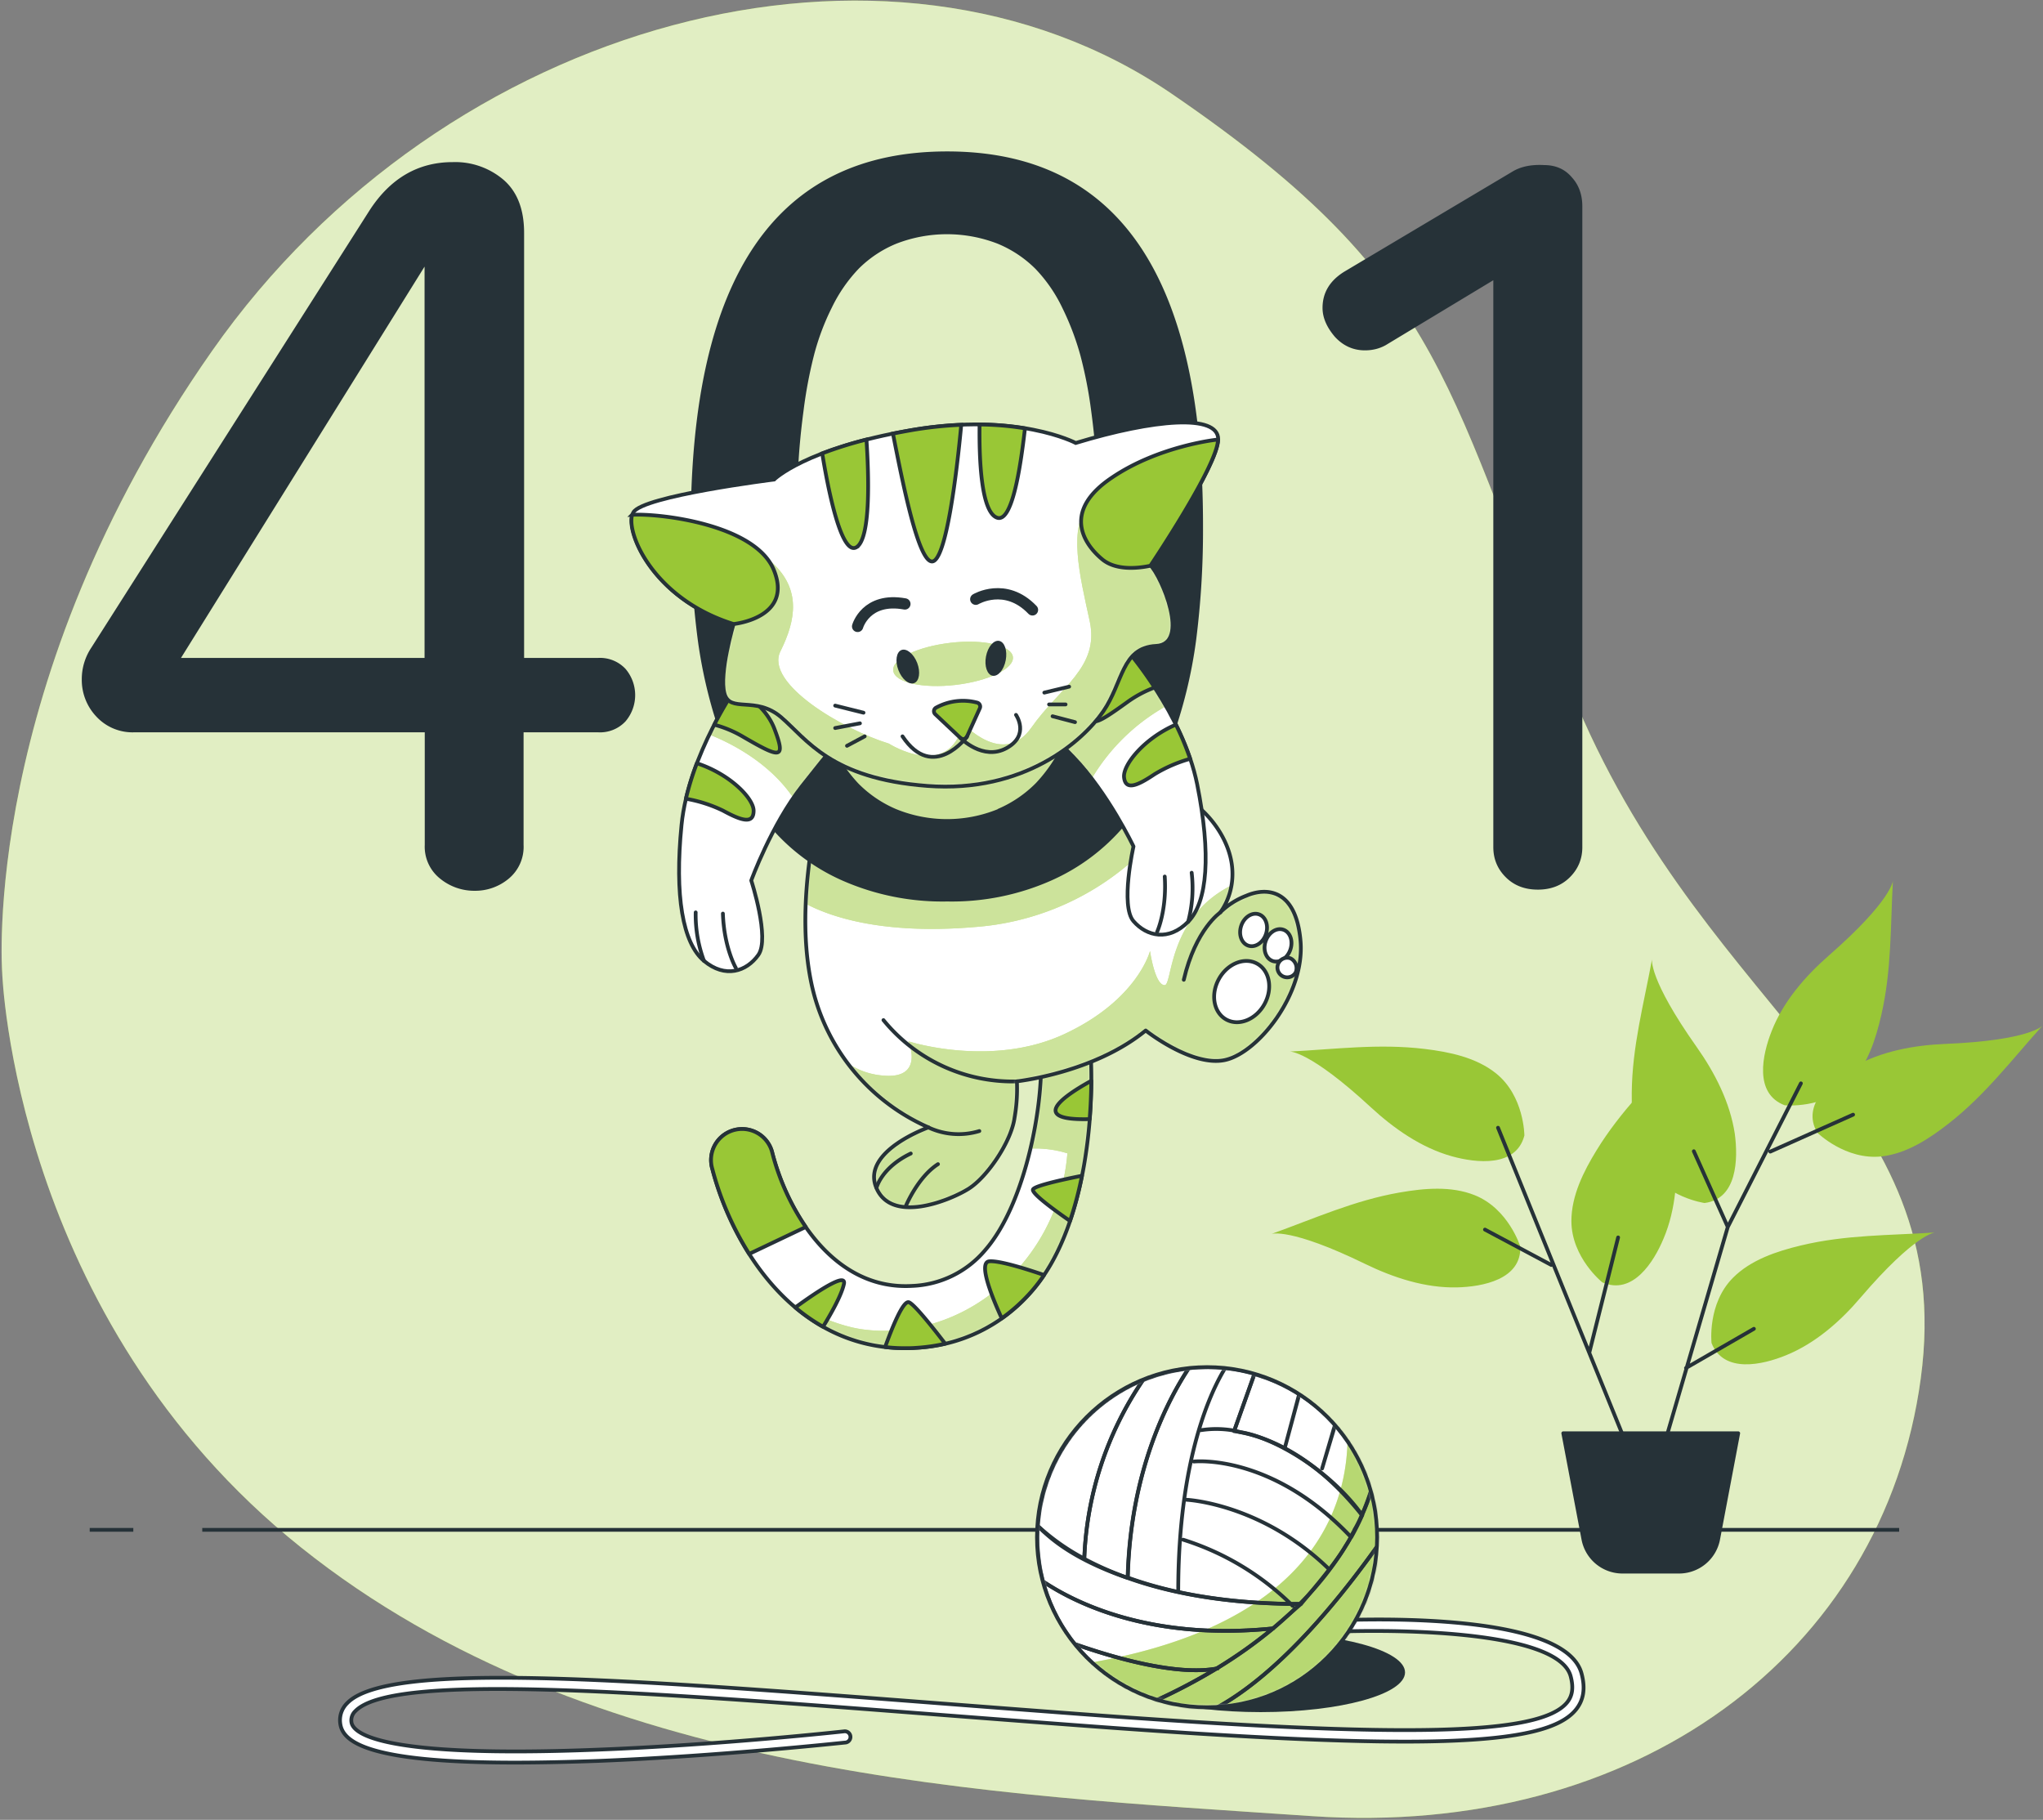 <svg width="604" height="538" viewBox="0 0 604 538" fill="none" xmlns="http://www.w3.org/2000/svg">
    <rect x="0" y="0" width="604" height="538" fill="#808080" stroke="none"/>
    <g clip-path="url(#nlzdhxelpa)">
        <path d="M.648 287.505S3.934 389.533 89.1 457.543c85.167 68.01 203.215 72.882 298.771 79.354 95.557 6.473 168.944-47.638 179.993-129.407 11.05-81.769-61.86-105.763-101.551-198.862-39.691-93.099-36.125-123.664-119.902-180.906-83.776-57.24-214.952-22.099-283.692 75.985C-6.02 201.79.65 287.505.65 287.505z" fill="#99C736"/>
        <path opacity=".7" d="M.648 287.505S3.934 389.533 89.1 457.543c85.167 68.01 203.215 72.882 298.771 79.354 95.557 6.473 168.944-47.638 179.993-129.407 11.05-81.769-61.86-105.763-101.551-198.862-39.691-93.099-36.125-123.664-119.902-180.906-83.776-57.24-214.952-22.099-283.692 75.985C-6.02 201.79.65 287.505.65 287.505z" fill="#fff"/>
        <path d="M39.413 452.264h-12.89M561.476 452.264H59.799" stroke="#263238" stroke-width="1.113" stroke-miterlimit="10"/>
        <path d="M372.722 506.15c23.565 0 42.668-5.255 42.668-11.738 0-6.482-19.103-11.737-42.668-11.737-23.564 0-42.667 5.255-42.667 11.737 0 6.483 19.103 11.738 42.667 11.738z" fill="#263238"/>
        <path d="M152.196 521.074c-44.409 0-50.965-6.416-51.611-11.597a7.015 7.015 0 0 1 2.022-5.939c11.962-12.552 80.898-7.244 176.286.098a17364.46 17364.46 0 0 0 41.179 3.131c96.385 7.161 135.191 6.234 143.208-3.453 1.629-1.98 1.966-4.451 1.067-7.793-3.819-13.969-54.868-14.04-74.201-12.945a1.685 1.685 0 0 1-1.769-1.572 1.662 1.662 0 0 1 .42-1.206 1.65 1.65 0 0 1 1.152-.549c7.399-.435 72.405-3.707 77.613 15.444 1.194 4.409.646 7.933-1.712 10.797-9 10.923-45.841 12.088-146.016 4.647a16804.58 16804.58 0 0 1-41.194-3.131c-90.923-7.02-162.751-12.538-173.618-1.123a3.714 3.714 0 0 0-1.124 3.215c.408 3.314 8.424 10.727 73.008 8.143 36.125-1.404 72.419-5.377 72.784-5.419a1.67 1.67 0 0 1 .365 3.313c-.365 0-36.771 3.988-73.008 5.434-9.323.337-17.578.505-24.851.505z" fill="#fff" stroke="#263238" stroke-width="1.113" stroke-miterlimit="10"/>
        <path d="M356.857 504.718c27.768 0 50.278-22.51 50.278-50.278 0-27.767-22.51-50.277-50.278-50.277-27.767 0-50.277 22.51-50.277 50.277 0 27.768 22.51 50.278 50.277 50.278z" fill="#fff"/>
        <mask id="px7pf8u9xb" style="mask-type:luminance" maskUnits="userSpaceOnUse" x="306" y="404" width="102" height="101">
            <path d="M356.857 504.718c27.768 0 50.278-22.51 50.278-50.278 0-27.767-22.51-50.277-50.278-50.277-27.767 0-50.277 22.51-50.277 50.277 0 27.768 22.51 50.278 50.277 50.278z" fill="#fff"/>
        </mask>
        <g mask="url(#px7pf8u9xb)">
            <path d="M356.858 504.718a50.265 50.265 0 0 0 41.53-78.624c-.548 21.902-12.636 54.236-75.507 65.356a50.086 50.086 0 0 0 33.977 13.268z" fill="#99C736"/>
            <path opacity=".3" d="M356.858 504.718a50.265 50.265 0 0 0 41.53-78.624c-.548 21.902-12.636 54.236-75.507 65.356a50.086 50.086 0 0 0 33.977 13.268z" fill="#fff"/>
            <path d="M381.596 474.152a79.95 79.95 0 0 0-31.787-18.968m31.787 18.968h2.667a92.258 92.258 0 0 0 15.149-19.74c-23.545-24.879-46.444-22.337-46.444-22.337s22.97-2.542 46.515 22.365a78.176 78.176 0 0 0 3.257-6.5c-9.8-13.731-26.676-23.096-35.732-24.5l-2.106-.505m16.694 51.217c-20.681-.294-36.406-3.495-48.158-7.778.759-31.758 12.089-52.916 18.014-61.874a50.72 50.72 0 0 1 5.686-.337c1.727 0 3.412.098 5.097.253m2.667 18.519a29.827 29.827 0 0 0-9.828-.141m9.828.141 5.995-16.848a50.255 50.255 0 0 0-8.662-1.671m0 0c-3.89 6.276-13.9 26.325-13.9 66.1m44.619-6.599c-20.021-19.515-42.12-20.54-42.12-20.54" stroke="#263238" stroke-width="1.113" stroke-linecap="round" stroke-linejoin="round"/>
            <path d="M333.382 466.459c.759-31.759 12.089-52.917 18.014-61.875a50.357 50.357 0 0 0-13.493 3.454 100.214 100.214 0 0 0-17.339 52.791 91.61 91.61 0 0 0 12.818 5.63z" stroke="#263238" stroke-width="1.113" stroke-linecap="round" stroke-linejoin="round"/>
            <path d="M337.904 407.996a50.373 50.373 0 0 0-31.057 43.131 64.773 64.773 0 0 0 13.717 9.66 100.203 100.203 0 0 1 17.34-52.791zM402.67 447.94a62.097 62.097 0 0 0 2.808-7.441 50.532 50.532 0 0 0-10.713-19.347l-3.889 12.973 3.819-12.973a50.558 50.558 0 0 0-10.6-9.014l-4.282 16.02 4.31-15.95a49.78 49.78 0 0 0-13.282-5.967l-5.995 16.848c9.182 1.32 23.377 6.725 37.824 24.851z" stroke="#263238" stroke-width="1.113" stroke-linecap="round" stroke-linejoin="round"/>
            <path d="M359.638 493.261a138.646 138.646 0 0 0 16.693-11.864c2.878-2.415 8.157-7.202 8.326-7.202-.169 0 9.912-11.373 13.254-17.312 0 .084 1.488-2.359 1.404-2.443-.085-.084 1.207-2.12 1.123-2.204a31.982 31.982 0 0 0 2.134-4.296 62.162 62.162 0 0 0 2.808-7.441 50.383 50.383 0 0 1 2.022 14.124v2.19c-21.229 29.807-37.585 42.583-47.877 48.185h-2.527a50.54 50.54 0 0 1-15.177-2.33 174.396 174.396 0 0 0 17.817-9.407zm0 0h.365" stroke="#263238" stroke-width="1.113" stroke-linecap="round" stroke-linejoin="round"/>
            <path d="M407.402 456.813c-21.229 29.807-37.586 42.583-47.793 48.059a50.377 50.377 0 0 0 47.793-48.059zM317.714 486.016a50.359 50.359 0 0 0 24.191 16.652 174.595 174.595 0 0 0 17.817-9.407c-11.991 2.218-30.748-3.286-42.008-7.245z" stroke="#263238" stroke-width="1.113" stroke-linecap="round" stroke-linejoin="round"/>
            <path d="M359.722 493.261a138.646 138.646 0 0 0 16.693-11.864c-36.209 3.707-58.547-7.511-68.038-13.885a50.22 50.22 0 0 0 9.337 18.504c11.26 3.96 30.018 9.463 42.008 7.245z" stroke="#263238" stroke-width="1.113" stroke-linecap="round" stroke-linejoin="round"/>
            <path d="M381.596 474.181h2.668a117.954 117.954 0 0 1-7.849 7.216c-36.209 3.707-58.547-7.511-68.038-13.857a50.698 50.698 0 0 1-1.67-12.889c0-1.165.056-2.302.14-3.454 3.061 2.878 9.28 9.309 26.536 15.29 11.807 4.198 27.532 7.399 48.213 7.694zm0 0c.197.182.393.365.576.561" stroke="#263238" stroke-width="1.113" stroke-linecap="round" stroke-linejoin="round"/>
        </g>
        <path d="M356.857 504.718c27.768 0 50.278-22.51 50.278-50.278 0-27.767-22.51-50.277-50.278-50.277-27.767 0-50.277 22.51-50.277 50.277 0 27.768 22.51 50.278 50.277 50.278z" stroke="#263238" stroke-width="1.113" stroke-linecap="round" stroke-linejoin="round"/>
        <path d="M449.465 368.516s-3.44-11.162-13.464-15.177c-7.02-2.808-14.981-2.05-22.212-.801-13.45 2.345-25.187 7.694-37.908 12.257 0 0 5.448-2.007 27.785 8.888 8.228 4.001 17.635 7.118 27.042 6.907 7.539-.168 19.136-2.33 18.757-12.074zM450.673 335.704s0-11.695-8.424-18.42c-5.869-4.689-13.76-6.304-21.06-7.189-13.563-1.642-26.339.085-39.874.773 0 0 5.798-.337 24.036 16.539 6.726 6.205 14.841 11.906 23.868 14.419 7.273 2.022 18.982 3.313 21.454-6.122zM473.712 379.102s-9.112-7.315-9.14-18.112c0-7.511 3.608-14.686 7.441-20.933 7.132-11.654 16.427-20.583 25.384-30.762 0 0-3.875 4.324-1.993 29.105.702 9.126.112 19.024-3.552 27.687-2.879 6.964-9.155 16.946-18.14 13.015zM506.004 397.045s-1.292-11.611 6.318-19.277c5.279-5.321 12.931-7.848 20.049-9.561 13.282-3.201 26.171-2.963 39.691-3.847 0 0-5.784.323-21.958 19.193-5.953 7.02-13.353 13.548-22.071 17.1-6.95 2.85-18.435 5.476-22.029-3.608z" fill="#99C736"/>
        <path d="M503.94 355.641s-11.583-1.586-17.143-10.839c-3.875-6.43-4.45-14.461-4.38-21.79.14-13.647 3.538-26.1 5.995-39.424 0 0-1.109 5.7 13.24 25.988 5.279 7.483 9.828 16.272 11.232 25.595.997 7.483.73 19.263-8.944 20.47zM537.271 334.848s8.326 8.199 19.052 7.02c7.456-.857 14.167-5.307 19.923-9.828 10.727-8.424 18.519-18.73 27.575-28.796 0 0-3.833 4.338-28.67 5.363-9.14.379-18.898 2.106-27.083 6.767-6.571 3.679-15.739 11.078-10.797 19.474z" fill="#99C736"/>
        <path d="M527.626 326.747s11.625 1.165 19.206-6.515c5.279-5.349 7.722-13.015 9.365-20.161 3.061-13.296 2.696-26.199 3.426-39.719 0 0-.253 5.784-18.968 22.155-6.88 6.023-13.409 13.492-16.848 22.239-2.794 7.034-5.308 18.547 3.819 22.001z" fill="#99C736"/>
        <path d="m486.11 439.923-20.078-49.407-23.152-57.128M490.743 431.429l20.063-68.698 21.621-42.457M498.451 404.416l20.077-11.583M510.806 362.731l-10.039-22.394M523.372 340.45l24.485-10.923M469.893 399.783l8.494-33.963M458.633 373.963l-19.614-10.46" stroke="#263238" stroke-width="1.113" stroke-linecap="round" stroke-linejoin="round"/>
        <path d="M496.401 464.62h-16.736a11.753 11.753 0 0 1-11.541-9.562l-5.953-31.351h51.724l-5.939 31.351a11.769 11.769 0 0 1-11.555 9.562z" fill="#263238" stroke="#263238" stroke-width="1.113" stroke-linecap="round" stroke-linejoin="round"/>
        <path d="M267.534 398.561c-31.253 0-50.038-27.729-56.707-52.117l-.225-.856a9.185 9.185 0 0 1 10.145-11.725 9.191 9.191 0 0 1 6.127 3.755 9.17 9.17 0 0 1 1.489 3.351l.168.632c5.069 18.56 18.87 39.775 41.011 38.553a29.701 29.701 0 0 0 21.734-10.6c12.145-13.927 17.578-44.212 16.371-59.487a7.337 7.337 0 0 1 3.894-7.359 7.333 7.333 0 0 1 5.725-.456 7.335 7.335 0 0 1 5.01 6.649c1.404 17.003-.449 53.549-17.171 72.714a47.894 47.894 0 0 1-34.524 16.848c-1.025.07-2.05.098-3.047.098z" fill="#fff"/>
        <mask id="u6zgfm4vuc" style="mask-type:luminance" maskUnits="userSpaceOnUse" x="210" y="301" width="113" height="98">
            <path d="M267.534 398.561c-31.253 0-50.038-27.729-56.707-52.117l-.225-.856a9.185 9.185 0 0 1 10.145-11.725 9.191 9.191 0 0 1 6.127 3.755 9.17 9.17 0 0 1 1.489 3.351l.168.632c5.069 18.56 18.87 39.775 41.011 38.553a29.701 29.701 0 0 0 21.734-10.6c12.145-13.927 17.578-44.212 16.371-59.487a7.337 7.337 0 0 1 3.894-7.359 7.333 7.333 0 0 1 5.725-.456 7.335 7.335 0 0 1 5.01 6.649c1.404 17.003-.449 53.549-17.171 72.714a47.894 47.894 0 0 1-34.524 16.848c-1.025.07-2.05.098-3.047.098z" fill="#fff"/>
        </mask>
        <g mask="url(#u6zgfm4vuc)">
            <path d="M314.372 302.162a7.344 7.344 0 0 0-6.725 7.905c.589 7.455-.407 18.476-2.991 29.484 3.69-.156 7.379.319 10.909 1.404a58.06 58.06 0 0 1-10.726 29.301c-13.633 18.94-34.075 24.992-49.983 22.717-7.118-1.011-15.275-4.745-22.141-8.578a49.97 49.97 0 0 0 34.82 14.194c.996 0 2.021 0 3.046-.084a47.887 47.887 0 0 0 34.525-16.848c16.721-19.165 18.518-55.711 17.17-72.713a7.326 7.326 0 0 0-5.046-6.448 7.345 7.345 0 0 0-2.858-.334z" fill="#99C736"/>
            <path opacity=".5" d="M314.372 302.162a7.344 7.344 0 0 0-6.725 7.905c.589 7.455-.407 18.476-2.991 29.484 3.69-.156 7.379.319 10.909 1.404a58.06 58.06 0 0 1-10.726 29.301c-13.633 18.94-34.075 24.992-49.983 22.717-7.118-1.011-15.275-4.745-22.141-8.578a49.97 49.97 0 0 0 34.82 14.194c.996 0 2.021 0 3.046-.084a47.887 47.887 0 0 0 34.525-16.848c16.721-19.165 18.518-55.711 17.17-72.713a7.326 7.326 0 0 0-5.046-6.448 7.345 7.345 0 0 0-2.858-.334z" fill="#fff"/>
        </g>
        <path d="M267.534 398.561c-31.253 0-50.038-27.729-56.707-52.117l-.225-.856a9.185 9.185 0 0 1 10.145-11.725 9.191 9.191 0 0 1 6.127 3.755 9.17 9.17 0 0 1 1.489 3.351l.168.632c5.069 18.56 18.87 39.775 41.011 38.553a29.701 29.701 0 0 0 21.734-10.6c12.145-13.927 17.578-44.212 16.371-59.487a7.337 7.337 0 0 1 3.894-7.359 7.333 7.333 0 0 1 5.725-.456 7.335 7.335 0 0 1 5.01 6.649c1.404 17.003-.449 53.549-17.171 72.714a47.894 47.894 0 0 1-34.524 16.848c-1.025.07-2.05.098-3.047.098z" stroke="#263238" stroke-width="1.113" stroke-linecap="round" stroke-linejoin="round"/>
        <path d="M249.507 379.565c.744-3.44-7.483 1.937-14.377 6.95a53.812 53.812 0 0 0 8.199 5.714c2.457-4.001 5.462-9.351 6.178-12.664zM267.534 398.561c.997 0 2.022 0 3.047-.084a53.135 53.135 0 0 0 8.859-1.25c-3.875-5.054-9.21-11.737-10.74-12.243-1.755-.589-5.139 8.017-7.02 13.24a50.01 50.01 0 0 0 5.854.337zM228.531 341.601l-.168-.632a9.17 9.17 0 0 0-1.489-3.351 9.17 9.17 0 0 0-6.127-3.754 9.19 9.19 0 0 0-6.955 1.808 9.177 9.177 0 0 0-3.19 9.916l.225.857a90.008 90.008 0 0 0 10.67 24.247l16.722-7.961a69.98 69.98 0 0 1-9.688-21.13zM305.106 381.615a47.416 47.416 0 0 0 3.566-4.689c-5.307-1.812-13.254-4.311-16.202-4.044-3.496.323 1.249 11.555 3.692 16.848a51.617 51.617 0 0 0 8.944-8.115zM305.4 351.612c-.562 1.123 6.304 6.121 10.937 9.336a105.576 105.576 0 0 0 3.538-13.366c-5.616 1.123-13.927 2.934-14.475 4.03zM322.15 330.846c.309-4.002.463-7.82.477-11.33-4.829 2.653-10.558 6.332-10.558 8.747 0 2.414 5.364 2.709 10.081 2.583z" fill="#99C736" stroke="#263238" stroke-width="1.113" stroke-linecap="round" stroke-linejoin="round"/>
        <path d="M246.559 222.219s-13.633 39.48-6.29 70.2a60.048 60.048 0 0 0 34.243 40.87s-19.922 7.02-15.444 17.817c4.479 10.797 21.65 3.847 27.252.351s12.636-13.97 13.619-20.962a50.2 50.2 0 0 0 .702-10.825s22.703-2.443 38.076-15.022c0 0 13.633 10.824 23.419 8.732 9.786-2.092 23.756-19.571 22.352-35.282-1.404-15.711-10.46-15.697-15.992-13.31a22.478 22.478 0 0 0-7.694 4.886s8.031-9.828 0-23.405a30.538 30.538 0 0 0-22.365-14.672s-4.213-22.365-16.764-30.747c-12.552-8.382-57.297-17.059-75.114 21.369z" fill="#fff"/>
        <mask id="4ur0wbgljd" style="mask-type:luminance" maskUnits="userSpaceOnUse" x="238" y="193" width="147" height="164">
            <path d="M246.559 222.219s-13.633 39.48-6.29 70.2a60.048 60.048 0 0 0 34.243 40.87s-19.922 7.02-15.444 17.817c4.479 10.797 21.65 3.847 27.252.351s12.636-13.97 13.619-20.962a50.2 50.2 0 0 0 .702-10.825s22.703-2.443 38.076-15.022c0 0 13.633 10.824 23.419 8.732 9.786-2.092 23.756-19.571 22.352-35.282-1.404-15.711-10.46-15.697-15.992-13.31a22.478 22.478 0 0 0-7.694 4.886s8.031-9.828 0-23.405a30.538 30.538 0 0 0-22.365-14.672s-4.213-22.365-16.764-30.747c-12.552-8.382-57.297-17.059-75.114 21.369z" fill="#fff"/>
        </mask>
        <g mask="url(#4ur0wbgljd)">
            <path d="M350.356 235.795a79.175 79.175 0 0 1-61.579 38.217c-27.799 2.443-43.384-3.033-50.544-6.837a178.304 178.304 0 0 1 8.424-44.928c17.817-38.428 62.534-29.695 75.114-21.313 12.58 8.382 16.764 30.747 16.764 30.747a30.017 30.017 0 0 1 11.821 4.114zm18.14 28.993a22.454 22.454 0 0 0-7.694 4.886 18.32 18.32 0 0 0 3.271-7.919c-18.883 9.407-17.409 29.484-19.754 29.484-2.892 0-4.324-10.095-4.324-10.095s-3.608 14.419-25.272 24.528c-21.664 10.109-46.164 2.162-46.164 2.162s5.055 11.541-7.932 10.095a21.43 21.43 0 0 1-10.151-3.706 60.124 60.124 0 0 0 24.008 19.01s-19.923 7.02-15.444 17.817c4.479 10.796 21.664 3.846 27.252.351 5.588-3.496 12.636-13.97 13.619-20.962a50.2 50.2 0 0 0 .702-10.825s22.702-2.443 38.076-15.023c0 0 13.633 10.825 23.419 8.733 9.786-2.092 23.756-19.572 22.352-35.282-1.404-15.711-10.432-15.641-15.964-13.254z" fill="#99C736"/>
            <path opacity=".5" d="M350.356 235.795a79.175 79.175 0 0 1-61.579 38.217c-27.799 2.443-43.384-3.033-50.544-6.837a178.304 178.304 0 0 1 8.424-44.928c17.817-38.428 62.534-29.695 75.114-21.313 12.58 8.382 16.764 30.747 16.764 30.747a30.017 30.017 0 0 1 11.821 4.114zm18.14 28.993a22.454 22.454 0 0 0-7.694 4.886 18.32 18.32 0 0 0 3.271-7.919c-18.883 9.407-17.409 29.484-19.754 29.484-2.892 0-4.324-10.095-4.324-10.095s-3.608 14.419-25.272 24.528c-21.664 10.109-46.164 2.162-46.164 2.162s5.055 11.541-7.932 10.095a21.43 21.43 0 0 1-10.151-3.706 60.124 60.124 0 0 0 24.008 19.01s-19.923 7.02-15.444 17.817c4.479 10.796 21.664 3.846 27.252.351 5.588-3.496 12.636-13.97 13.619-20.962a50.2 50.2 0 0 0 .702-10.825s22.702-2.443 38.076-15.023c0 0 13.633 10.825 23.419 8.733 9.786-2.092 23.756-19.572 22.352-35.282-1.404-15.711-10.432-15.641-15.964-13.254z" fill="#fff"/>
            <path d="M300.711 319.698a49.303 49.303 0 0 1-39.523-18.125" stroke="#263238" stroke-width="1.113" stroke-linecap="round" stroke-linejoin="round"/>
        </g>
        <path d="M246.559 222.219s-13.633 39.48-6.29 70.2a60.048 60.048 0 0 0 34.243 40.87s-19.922 7.02-15.444 17.817c4.479 10.797 21.65 3.847 27.252.351s12.636-13.97 13.619-20.962a50.2 50.2 0 0 0 .702-10.825s22.703-2.443 38.076-15.022c0 0 13.633 10.824 23.419 8.732 9.786-2.092 23.756-19.571 22.352-35.282-1.404-15.711-10.46-15.697-15.992-13.31a22.478 22.478 0 0 0-7.694 4.886s8.031-9.828 0-23.405a30.538 30.538 0 0 0-22.365-14.672s-4.213-22.365-16.764-30.747c-12.552-8.382-57.297-17.059-75.114 21.369z" stroke="#263238" stroke-width="1.113" stroke-linecap="round" stroke-linejoin="round"/>
        <path d="M360.802 269.73s-7.329 4.9-10.825 19.923" stroke="#263238" stroke-width="1.113" stroke-linecap="round" stroke-linejoin="round"/>
        <path d="M374.266 276.16c-.856 2.556-3.201 4.086-5.222 3.398-2.022-.688-2.949-3.313-2.092-5.869.856-2.555 3.201-4.085 5.222-3.397 2.022.688 2.963 3.313 2.092 5.868zM381.497 280.709c-.856 2.556-3.201 4.086-5.223 3.398-2.022-.688-2.962-3.314-2.092-5.869.871-2.555 3.201-4.085 5.223-3.397 2.022.688 2.962 3.313 2.092 5.868z" fill="#fff" stroke="#263238" stroke-width="1.113" stroke-linecap="round" stroke-linejoin="round"/>
        <path d="M383.041 287.519a2.887 2.887 0 0 1-2.757 1.398 2.889 2.889 0 0 1-2.445-1.892 2.891 2.891 0 0 1 3.672-3.718 3.257 3.257 0 0 1 1.53 4.212zM373.817 296.869c-2.527 4.563-7.581 6.585-11.302 4.521-3.72-2.064-4.675-7.413-2.148-11.976 2.527-4.563 7.582-6.585 11.302-4.521 3.721 2.064 4.676 7.413 2.148 11.976z" fill="#fff" stroke="#263238" stroke-width="1.113" stroke-linecap="round" stroke-linejoin="round"/>
        <path d="M274.512 333.317a21.057 21.057 0 0 0 15.023 1.053M259.139 351.134s1.404-5.939 10.123-10.123M267.872 356.385s3.496-8.424 9.434-12.229" stroke="#263238" stroke-width="1.113" stroke-linecap="round" stroke-linejoin="round"/>
        <path d="M130.097 259.734a12.052 12.052 0 0 1-4.521-9.955v-33.288H39.707a14.563 14.563 0 0 1-11.232-4.662 15.724 15.724 0 0 1-4.296-11.007 16.738 16.738 0 0 1 2.808-9.337l82.246-129.252c6.178-9.538 14.387-14.307 24.627-14.307a22.013 22.013 0 0 1 15.064 5.28c4.016 3.51 6.024 8.727 6.024 15.654v125.644h21.846a10.304 10.304 0 0 1 8.129 3.229 11.963 11.963 0 0 1 0 15.528 10.296 10.296 0 0 1-8.129 3.23h-22.001v33.288a12.215 12.215 0 0 1-1.013 5.491 12.215 12.215 0 0 1-3.353 4.464 15.447 15.447 0 0 1-10.095 3.608 15.966 15.966 0 0 1-10.235-3.608zm-4.577-65.23V78.814l-72.011 115.69h72.011zM249.254 260.407a59.55 59.55 0 0 1-21.776-16.272 84.247 84.247 0 0 1-13.703-24.781 143.613 143.613 0 0 1-7.455-29.975 248.324 248.324 0 0 1-2.106-33.598c0-74.01 25.272-111.014 75.816-111.014 50.544 0 75.755 37.005 75.633 111.014.05 11.181-.63 22.352-2.035 33.444a140.71 140.71 0 0 1-7.386 29.975 84.214 84.214 0 0 1-13.703 24.781 60.17 60.17 0 0 1-21.776 16.342 72.508 72.508 0 0 1-30.733 6.178 73.338 73.338 0 0 1-30.776-6.094zm45.714-21.242a35.497 35.497 0 0 0 11.303-7.68 44.568 44.568 0 0 0 7.974-11.822 84.047 84.047 0 0 0 5.35-14.32A117.217 117.217 0 0 0 322.683 189c.759-6.084 1.264-11.658 1.517-16.722.252-5.063.374-10.562.365-16.497 0-6.224-.122-11.971-.365-17.241-.244-5.269-.772-10.923-1.587-16.96a128.591 128.591 0 0 0-3.159-16.343 79.473 79.473 0 0 0-5.349-14.152 44.03 44.03 0 0 0-7.989-11.611 34.383 34.383 0 0 0-11.232-7.455 41.419 41.419 0 0 0-29.835 0 33.982 33.982 0 0 0-11.148 7.385 44.953 44.953 0 0 0-7.974 11.527 71.567 71.567 0 0 0-5.279 14.082 133.738 133.738 0 0 0-3.089 16.427c-.814 6.121-1.343 11.821-1.587 17.1-.243 5.279-.369 11.026-.379 17.241 0 5.925.127 11.448.379 16.568.253 5.119.754 10.736 1.503 16.848a119.065 119.065 0 0 0 3.088 16.342 83.938 83.938 0 0 0 5.294 14.321 44.215 44.215 0 0 0 7.904 11.751 34.903 34.903 0 0 0 11.232 7.61 39.747 39.747 0 0 0 29.975 0v-.056zM454.648 263c-3.876 0-7.038-1.224-9.486-3.672-2.448-2.448-3.672-5.406-3.672-8.874V76.34l3.672 4.284-35.496 21.42c-1.836 1.02-3.876 1.53-6.12 1.53-3.468 0-6.426-1.326-8.874-3.978-2.448-2.856-3.672-5.712-3.672-8.568 0-4.488 2.142-8.058 6.426-10.71l49.878-29.682c2.448-1.428 5.508-2.04 9.18-1.836 3.468 0 6.222 1.224 8.262 3.672 2.04 2.244 3.06 5.1 3.06 8.568v189.414c0 3.468-1.224 6.426-3.672 8.874-2.448 2.448-5.61 3.672-9.486 3.672z" fill="#263238"/>
        <path d="M218.254 202.31s-14.672 20.611-16.764 41.572c-2.092 20.962.351 34.932 6.641 40.183 6.29 5.251 12.566 3.145 16.062-1.755 3.496-4.9-2.092-22.015-2.092-22.015s5.939-16.413 15.023-27.939c9.084-11.527 10.825-13.282 10.825-13.282s-15.725-17.817-29.695-16.764z" fill="#fff"/>
        <mask id="6mba4cb1qe" style="mask-type:luminance" maskUnits="userSpaceOnUse" x="200" y="202" width="48" height="86">
            <path d="M218.254 202.31s-14.672 20.611-16.764 41.572c-2.092 20.962.351 34.932 6.641 40.183 6.29 5.251 12.566 3.145 16.062-1.755 3.496-4.9-2.092-22.015-2.092-22.015s5.939-16.413 15.023-27.939c9.084-11.527 10.825-13.282 10.825-13.282s-15.725-17.817-29.695-16.764z" fill="#fff"/>
        </mask>
        <g mask="url(#6mba4cb1qe)">
            <path d="M218.254 202.31a113.296 113.296 0 0 0-8.494 14.854c7.02 2.808 17.901 8.565 24.808 18.758a68.282 68.282 0 0 1 2.612-3.566c9.084-11.527 10.825-13.282 10.825-13.282s-15.781-17.817-29.751-16.764z" fill="#99C736"/>
            <path opacity=".5" d="M218.254 202.31a113.296 113.296 0 0 0-8.494 14.854c7.02 2.808 17.901 8.565 24.808 18.758a68.282 68.282 0 0 1 2.612-3.566c9.084-11.527 10.825-13.282 10.825-13.282s-15.781-17.817-29.751-16.764z" fill="#fff"/>
        </g>
        <path d="M218.254 202.31s-14.672 20.611-16.764 41.572c-2.092 20.962.351 34.932 6.641 40.183 6.29 5.251 12.566 3.145 16.062-1.755 3.496-4.9-2.092-22.015-2.092-22.015s5.939-16.413 15.023-27.939c9.084-11.527 10.825-13.282 10.825-13.282s-15.725-17.817-29.695-16.764z" stroke="#263238" stroke-width="1.113" stroke-linecap="round" stroke-linejoin="round"/>
        <path d="M208.131 284.065a38.806 38.806 0 0 1-2.457-14.335M217.552 286.157s-3.482-5.939-3.833-16.076" stroke="#263238" stroke-width="1.113" stroke-linecap="round" stroke-linejoin="round"/>
        <path d="M222.803 239.685c0-3.679-7.02-10.867-16.778-14.04a82.814 82.814 0 0 0-3.243 10.487 41.204 41.204 0 0 1 10.937 3.496c5.237 2.851 9.084 4.254 9.084.057zM217.397 203.56a117.89 117.89 0 0 0-6.233 10.684 33.59 33.59 0 0 1 8.424 3.51c10.824 6.276 12.916 7.02 9.434-2.106-2.106-5.728-7.132-9.617-11.625-12.088z" fill="#99C736" stroke="#263238" stroke-width="1.113" stroke-linecap="round" stroke-linejoin="round"/>
        <path d="M333.171 192.131s16.624 19.066 20.766 39.733c4.141 20.667 3.088 34.805-2.668 40.632-5.756 5.826-12.201 4.366-16.16-.169-3.959-4.535 0-22.099 0-22.099s-7.526-15.767-17.691-26.353c-10.164-10.586-12.088-12.144-12.088-12.144s13.829-19.277 27.841-19.6z" fill="#fff"/>
        <mask id="tllu02u5if" style="mask-type:luminance" maskUnits="userSpaceOnUse" x="305" y="192" width="52" height="85">
            <path d="M333.171 192.131s16.624 19.066 20.766 39.733c4.141 20.667 3.088 34.805-2.668 40.632-5.756 5.826-12.201 4.366-16.16-.169-3.959-4.535 0-22.099 0-22.099s-7.526-15.767-17.691-26.353c-10.164-10.586-12.088-12.144-12.088-12.144s13.829-19.277 27.841-19.6z" fill="#fff"/>
        </mask>
        <g mask="url(#tllu02u5if)">
            <path d="M333.172 192.131c-14.04.323-27.912 19.656-27.912 19.656s1.91 1.572 12.089 12.144a74.742 74.742 0 0 1 5.363 6.318 59.182 59.182 0 0 1 22.001-21.481 114.45 114.45 0 0 0-11.541-16.637z" fill="#99C736"/>
            <path opacity=".5" d="M333.172 192.131c-14.04.323-27.912 19.656-27.912 19.656s1.91 1.572 12.089 12.144a74.742 74.742 0 0 1 5.363 6.318 59.182 59.182 0 0 1 22.001-21.481 114.45 114.45 0 0 0-11.541-16.637z" fill="#fff"/>
        </g>
        <path d="M333.171 192.131s16.624 19.066 20.766 39.733c4.141 20.667 3.088 34.805-2.668 40.632-5.756 5.826-12.201 4.366-16.16-.169-3.959-4.535 0-22.099 0-22.099s-7.526-15.767-17.691-26.353c-10.164-10.586-12.088-12.144-12.088-12.144s13.829-19.277 27.841-19.6z" stroke="#263238" stroke-width="1.113" stroke-linecap="round" stroke-linejoin="round"/>
        <path d="M351.269 272.496a38.66 38.66 0 0 0 1.039-14.489M342.087 275.501s2.906-6.248 2.26-16.371" stroke="#263238" stroke-width="1.113" stroke-linecap="round" stroke-linejoin="round"/>
        <path d="M332.315 229.772c-.351-3.664 5.925-11.499 15.331-15.556a82.064 82.064 0 0 1 4.212 10.109 41.994 41.994 0 0 0-10.53 4.563c-4.914 3.299-8.592 5.012-9.013.884zM334.14 193.296a114.707 114.707 0 0 1 7.217 9.955 33.795 33.795 0 0 0-8.073 4.31c-10.151 7.329-12.173 8.227-9.59-1.151 1.615-5.855 6.22-10.221 10.446-13.114z" fill="#99C736" stroke="#263238" stroke-width="1.113" stroke-linecap="round" stroke-linejoin="round"/>
        <path d="M216.878 184.479s-4.324 14.587-2.695 20.526c1.628 5.939 9.182.548 16.749 7.02 7.568 6.473 14.574 18.154 43.229 20.316 28.656 2.162 45.953-13.296 51.948-21.944 5.996-8.649 5.406-18.912 15.669-19.446 10.263-.533 1.629-20.54-1.614-23.783 0 0 19.992-29.723 19.992-37.291 0-7.567-18.911-5.953-42.12 1.081 0 0-17.297-9.196-48.648-3.79-31.351 5.405-40.534 14.601-40.534 14.601s-38.918 4.858-41.614 9.716c-2.696 4.858 5.321 25.426 29.638 32.994z" fill="#fff"/>
        <mask id="8km59glflg" style="mask-type:luminance" maskUnits="userSpaceOnUse" x="186" y="124" width="175" height="109">
            <path d="M216.878 184.479s-4.324 14.587-2.695 20.526c1.628 5.939 9.182.548 16.749 7.02 7.568 6.473 14.574 18.154 43.229 20.316 28.656 2.162 45.953-13.296 51.948-21.944 5.996-8.649 5.406-18.912 15.669-19.446 10.263-.533 1.629-20.54-1.614-23.783 0 0 19.992-29.723 19.992-37.291 0-7.567-18.911-5.953-42.12 1.081 0 0-17.297-9.196-48.648-3.79-31.351 5.405-40.534 14.601-40.534 14.601s-38.918 4.858-41.614 9.716c-2.696 4.858 5.321 25.426 29.638 32.994z" fill="#fff"/>
        </mask>
        <g mask="url(#8km59glflg)">
            <path d="M341.736 190.965c10.277-.547 1.628-20.54-1.615-23.784 0 0 3.805-5.616 8.087-12.636-11.611-6.065-23.011-9.434-26.044-6.023-6.529 7.329-2.976 21.369 0 35.1 2.977 13.731-8.915 19.586-17.227 31.464-8.312 11.878-20.176-1.193-20.176-1.193-4.212 17.227-21.972 5.938-21.972 5.938-13.647-4.212-36.799-17.802-32.053-27.307 4.745-9.505 5.938-18.407-2.373-26.115-8.312-7.708-41.46-14.124-41.46-14.124-1.741 5.855 6.669 25.033 29.989 32.292 0 0-4.324 14.588-2.696 20.526 1.629 5.939 9.183.548 16.75 7.02 7.568 6.473 14.574 18.154 43.229 20.316 28.656 2.163 45.953-13.296 51.948-21.944 5.995-8.649 5.336-18.996 15.613-19.53z" fill="#99C736"/>
            <path opacity=".5" d="M341.736 190.965c10.277-.547 1.628-20.54-1.615-23.784 0 0 3.805-5.616 8.087-12.636-11.611-6.065-23.011-9.434-26.044-6.023-6.529 7.329-2.976 21.369 0 35.1 2.977 13.731-8.915 19.586-17.227 31.464-8.312 11.878-20.176-1.193-20.176-1.193-4.212 17.227-21.972 5.938-21.972 5.938-13.647-4.212-36.799-17.802-32.053-27.307 4.745-9.505 5.938-18.407-2.373-26.115-8.312-7.708-41.46-14.124-41.46-14.124-1.741 5.855 6.669 25.033 29.989 32.292 0 0-4.324 14.588-2.696 20.526 1.629 5.939 9.183.548 16.75 7.02 7.568 6.473 14.574 18.154 43.229 20.316 28.656 2.163 45.953-13.296 51.948-21.944 5.995-8.649 5.336-18.996 15.613-19.53z" fill="#fff"/>
            <path d="M299.461 194.223c.408 3.425-7.202 7.118-16.96 8.255-9.758 1.137-18.013-.716-18.42-4.212-.408-3.496 7.202-7.104 16.974-8.241 9.772-1.138 18.013.786 18.406 4.198z" fill="#99C736"/>
            <path opacity=".5" d="M299.461 194.223c.408 3.425-7.202 7.118-16.96 8.255-9.758 1.137-18.013-.716-18.42-4.212-.408-3.496 7.202-7.104 16.974-8.241 9.772-1.138 18.013.786 18.406 4.198z" fill="#fff"/>
        </g>
        <path d="M216.878 184.479s-4.324 14.587-2.695 20.526c1.628 5.939 9.182.548 16.749 7.02 7.568 6.473 14.574 18.154 43.229 20.316 28.656 2.162 45.953-13.296 51.948-21.944 5.996-8.649 5.406-18.912 15.669-19.446 10.263-.533 1.629-20.54-1.614-23.783 0 0 19.992-29.723 19.992-37.291 0-7.567-18.911-5.953-42.12 1.081 0 0-17.297-9.196-48.648-3.79-31.351 5.405-40.534 14.601-40.534 14.601s-38.918 4.858-41.614 9.716c-2.696 4.858 5.321 25.426 29.638 32.994z" stroke="#263238" stroke-width="1.113" stroke-miterlimit="10"/>
        <path d="M328.665 141.236c-14.04 9.435-9.084 18.87-2.808 24.107 3.832 3.201 10.01 2.808 14.236 1.909 0 0 19.993-29.723 19.993-37.29.014-.07-17.452 1.769-31.421 11.274zM186.889 152.187c-1.741 5.855 6.669 25.033 29.989 32.292 0 0 17.803-1.741 11.864-16.062-5.546-13.366-33.584-16.693-41.853-16.23zM269.303 127.196c-1.839.323-3.608.66-5.307.997 2.808 14.18 7.427 37.795 11.555 37.795s7.287-25.889 8.635-40.393c-4.991.21-9.962.745-14.883 1.601zM253.2 161.776c4.296-2.527 3.65-21.523 2.962-31.828a115.281 115.281 0 0 0-13.071 4.085c1.558 9.646 5.518 30.439 10.109 27.743zM294.772 153.044c4.394 1.544 6.865-14.251 8.255-26.41a87.59 87.59 0 0 0-13.422-1.137c-.14 9.983.407 25.876 5.167 27.547z" fill="#99C736" stroke="#263238" stroke-width="1.113" stroke-miterlimit="10"/>
        <path d="M288.889 207.715a16.539 16.539 0 0 0-12.172 1.503 1.204 1.204 0 0 0-.531 1.458c.064.177.169.336.306.465l7.455 7.02a1.213 1.213 0 0 0 1.059.304 1.22 1.22 0 0 0 .515-.237c.15-.119.27-.272.35-.446l3.818-8.424a1.198 1.198 0 0 0-.024-1.004 1.204 1.204 0 0 0-.776-.639z" fill="#99C736" stroke="#263238" stroke-width="1.113" stroke-linecap="round" stroke-linejoin="round"/>
        <path d="M271.171 195.992c1.025 2.71.618 5.377-.913 5.953-1.53.576-3.608-1.137-4.647-3.833-1.039-2.696-.618-5.377.913-5.953 1.53-.575 3.608 1.137 4.647 3.833zM291.501 194.069c-.534 2.808.337 5.405 1.951 5.7 1.615.295 3.356-1.755 3.889-4.605.534-2.85-.337-5.392-1.951-5.7-1.615-.309-3.356 1.769-3.889 4.605z" fill="#263238"/>
        <path d="M285.871 217.768s-9.969 13.534-19.053-.084" stroke="#263238" stroke-width="1.113" stroke-linecap="round" stroke-linejoin="round"/>
        <path d="M283.947 218.147s6.627 6.866 13.619 3.019c6.992-3.847 2.808-9.828 2.808-9.828" stroke="#263238" stroke-width="1.113" stroke-linecap="round" stroke-linejoin="round"/>
        <path d="M253.551 185.181s2.443-8.733 13.97-6.641M288.482 177.15s8.733-5.237 16.764 3.145" stroke="#263238" stroke-width="3.34" stroke-linecap="round" stroke-linejoin="round"/>
        <path d="m246.91 208.6 8.382 2.092M254.239 213.837l-7.329 1.39M255.643 217.684l-5.237 2.794M308.742 204.753l7.343-1.755M310.146 208.249h4.886M311.185 211.745l6.641 1.741" stroke="#263238" stroke-width="1.113" stroke-miterlimit="10" stroke-linecap="round"/>
    </g>
    <defs>
        <clipPath id="nlzdhxelpa">
            <path fill="#fff" d="M0 0h604v538H0z"/>
        </clipPath>
    </defs>
</svg>
